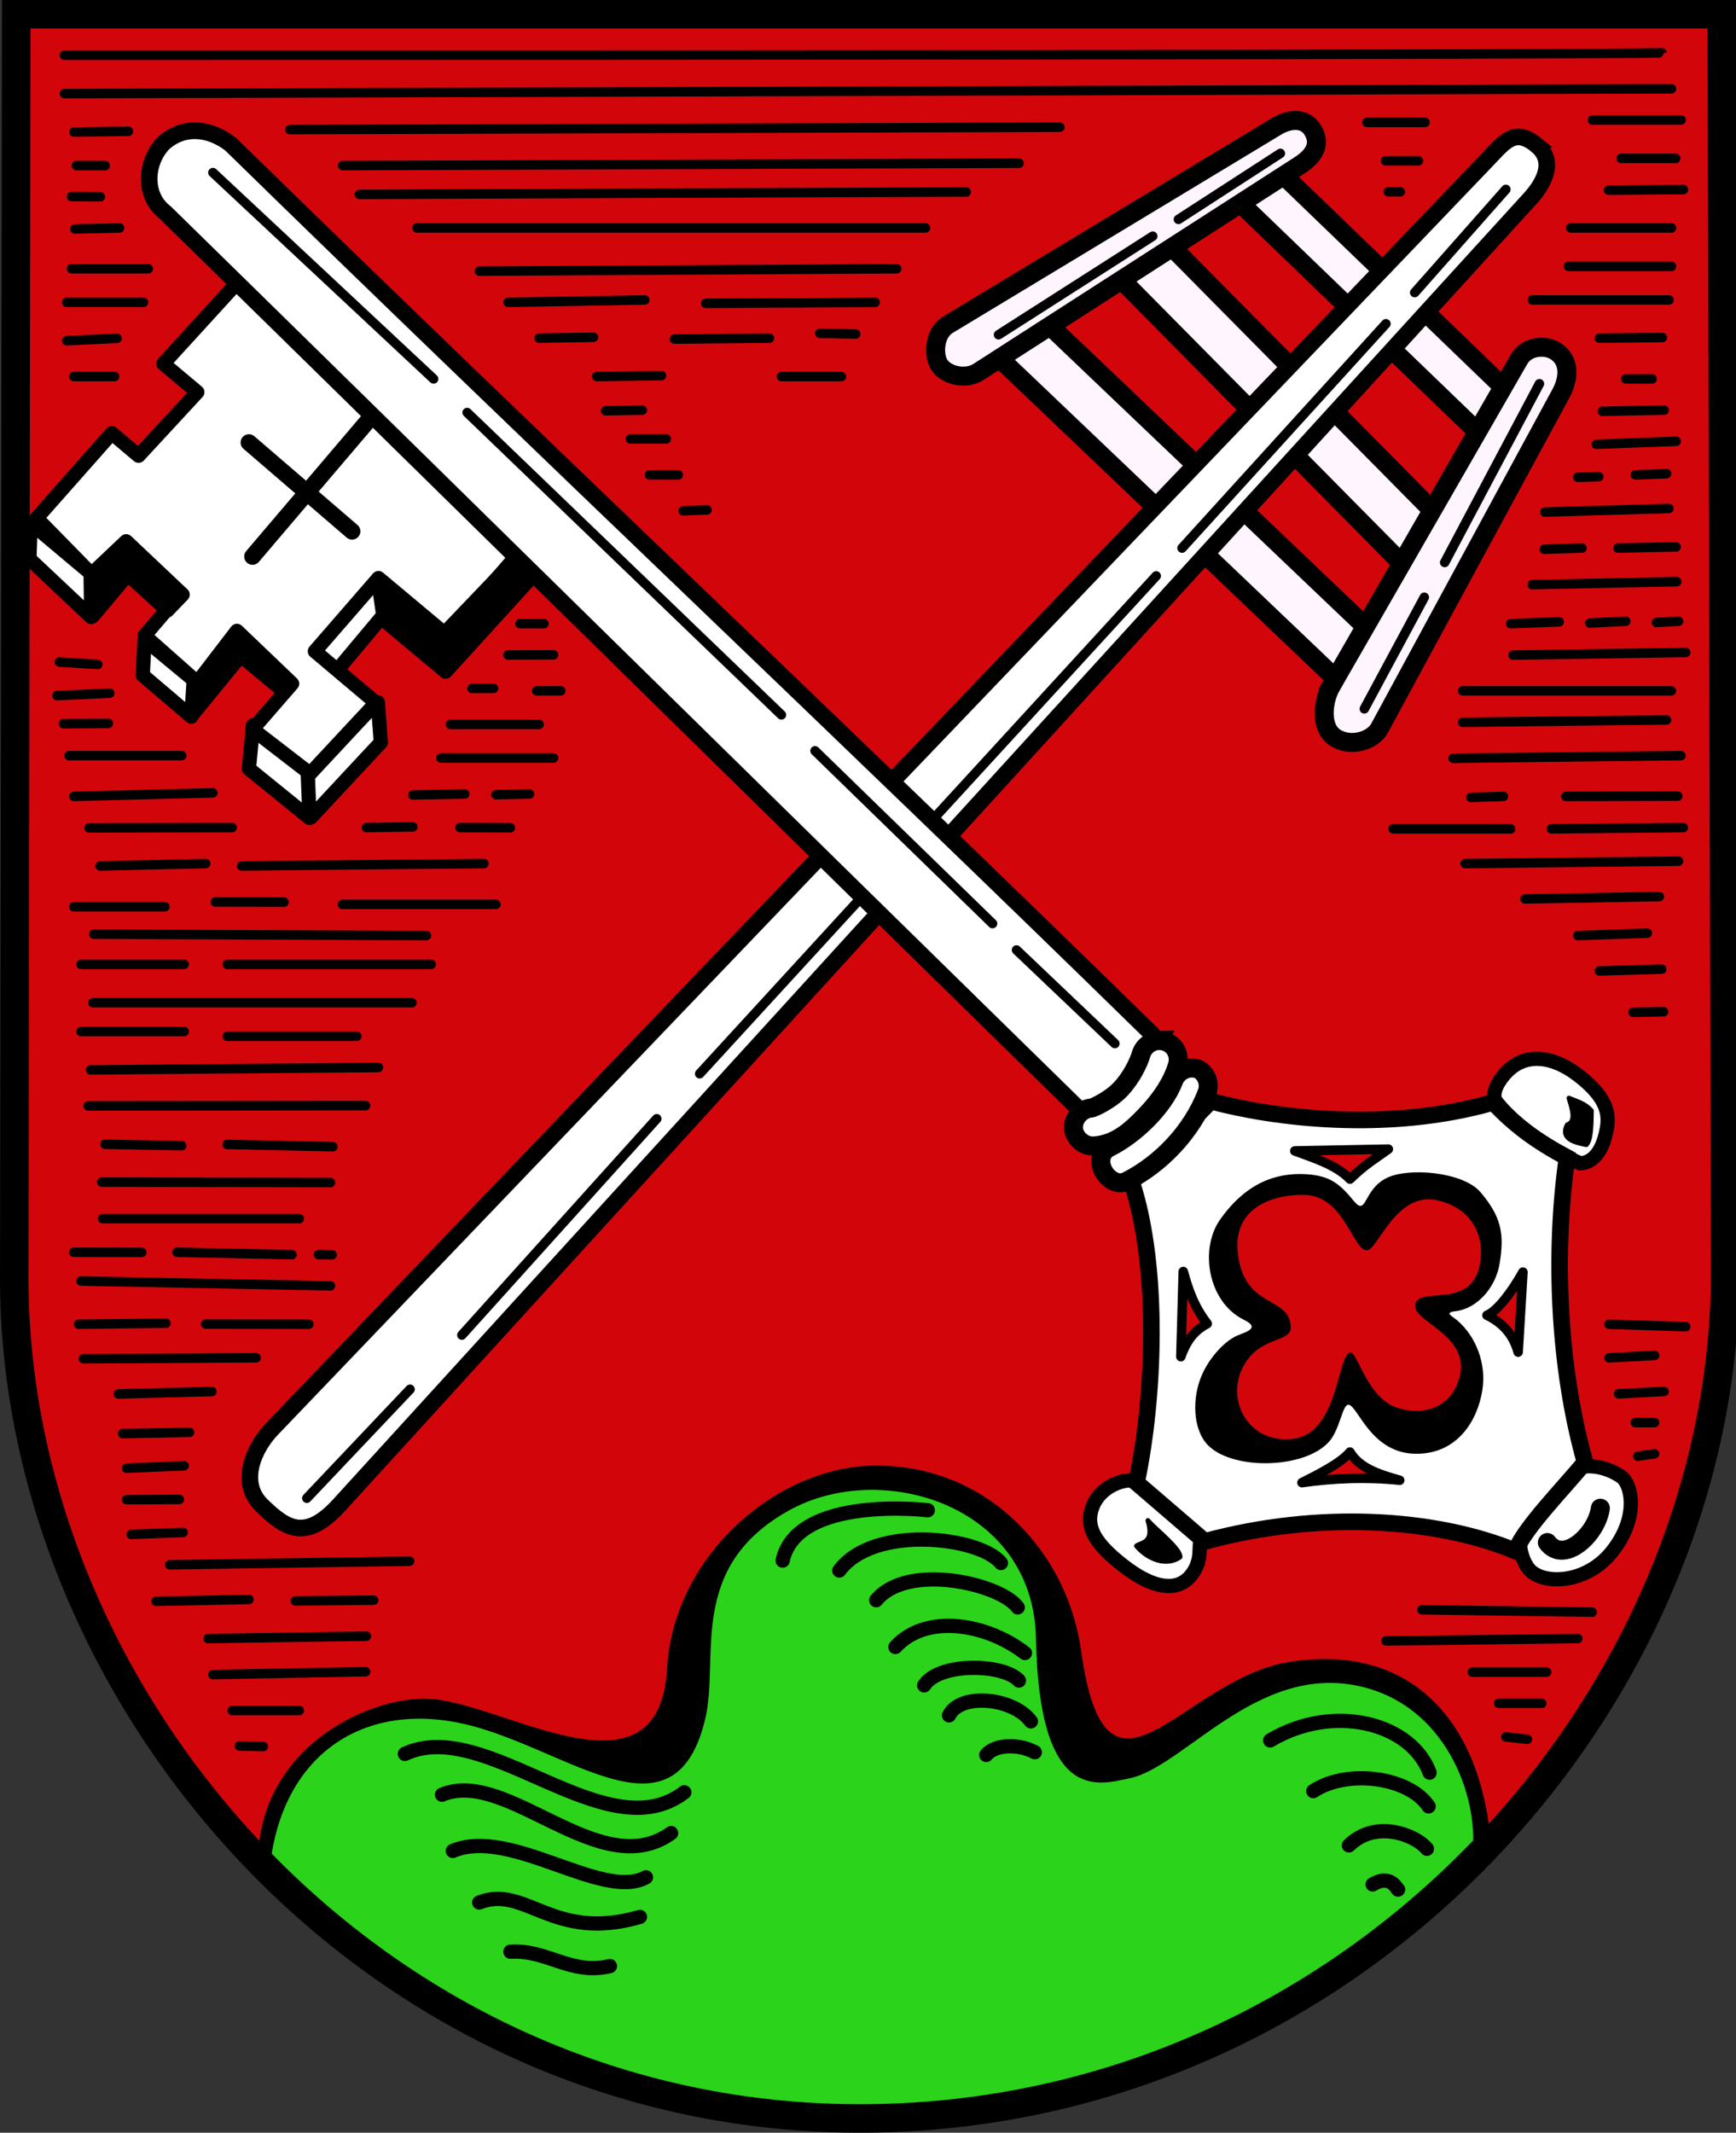 <?xml version="1.0" encoding="UTF-8" standalone="no"?>
<!-- Created with Inkscape (http://www.inkscape.org/) -->
<svg xmlns="http://www.w3.org/2000/svg" height="448.96" width="365.53" version="1.1" xmlns:xlink="http://www.w3.org/1999/xlink">
 <rect width="100%" height="100%" fill="#333333" stroke="none"/>
 <g fill="#d2060a">
  <path id="Rand" transform="translate(-0.622 -.319)" d="m4.041 3.319h359.11l0.714 264.4c0.243 89.851-77.15 177.79-180.85 178.55s-179.53-88.39-179.39-177.04z"/>
 </g>
 <path fill="#000" d="m186.74 308.59c-21.874-1.397-44.958 18.419-46.282 42.592-1.606 28.898-33.154 8.017-49.251 6.483-12.248-1.168-37.895 9.709-36.893 36.14 79.792 72.982 189.96 64.249 259.57-6.122-2.096-24.755-16.348-41.935-42.381-37.839-22.726 3.576-38.559 35.756-43.864-2.32-2.878-20.654-19.098-37.963-40.9-38.934z"/>
 <path fill="#2bd31b" d="m56.809 393.28c2.476-24.519 20.751-36.318 43.83-29.616 20.774 6.033 41.643 24.127 47.847-1.796 3.072-12.838-3.994-31.895 17.679-43.929 19.327-10.731 51.429-1.25 51.964 26.964 0.666 35.061 13.282 30.756 19.643 29.464 11.429-2.321 26.737-24.052 48.214-19.464 18.393 3.929 25.179 23.036 24.107 34.643-68.787 76.921-190.55 68.036-253.28 3.733z"/>
 <path d="m289.02 396.69c4.033-2.414 5.299 1.42 5.357 1.071m-10.357-9.286c5.751-5.642 14.238-2.064 16.429 0.714m-23.929-12.143c7.144-4.715 20.128-3.017 24.286 3.214m-33.362-13.885c13.31-7.936 29.649-3.711 33.571 6.786m-93.357-3.725c1.94-2.342 6.975-2.347 10.228-0.568m-18.056-7.766c2.358-4.798 13.481-3.788 17.236 1.263m-22.476-7.576c3.213-4.937 16.739-4.575 19.951-1.01m-26.011-7.071c6.492-7.128 19.196-4.951 27.274 1.263m-31.315-11.112c6.626-8.07 26.296-3.411 29.8 1.515m-37.565-7.766c7.306-9.8 29.699-7.038 34.03-1.578m-45.962-0.505c3.03-13.89 30.557-10.607 30.557-10.607m-87.883 92.934c7.774-0.478 12.749 4.989 20.961 3.03m-27.527-13.385c9.79-3.846 15.439 8.407 33.84 3.03m-39.396-13.89c12.181-5.113 31.502 10.58 40.659 5.556m-42.93-17.39c13.737-5.745 33.272 18.841 48.235 8.081m-56.059-16.67c17.125-8.006 42.376 20.704 58.841 8.081" stroke="#000" stroke-linecap="round" stroke-width="3" fill="none"/>
 <path d="m292.32 40.376h2.525m-244.46 327.17l5.051 0.117m-6.566-7.576h14.142m-18.183-7.576 32.146-0.597m-33.156-6.979 33.335-0.505m-24.749-7.724-19.55 0.388m45.814-0.24-16.489 0.148m-26.443-7.607 50.508-0.745m-58.619-5.643 10.933-0.413m-11.913-6.893 11.112-0.061m-11.112-6.57 12.122-0.51m1.158-7.04-14.111 0.265m-0.893-8.346 19.698-0.505m9.301-7.102-36.365 0.209m25.759-7.311 21.718 0.031m-48.487 0 18.392-0.209m34.641-7.872-52.528-1.01m50.003-5.556 2.882 0.031m-32.682-0.536 24.244 0.505m-45.962-0.505 14.321 0.031m33.156-7.102h-41.416m-0.179-7.693 48.161 0.087m-31.316-7.75-16.163-0.3m47.982 0.505-22.254-0.474m-29.264-8.112 58.41-0.061m2.704-8.02-60.609 0.505m28.789-7.071h27.274m-58.084-1.01h21.718m47.982-6.061h-67.175m28.284-8.081h42.931m-73.741 0h21.718m51.013-6.061-70.027-0.296m52.349-6.27h32.325m-59.094-0.505 14.469 0.031m-44.268 0.98h19.193m-14.142-51.013-8.081-0.505m-0.505 7.071 11.112-0.505m-0.296 6.357-9.448 0.061m1.158 6.714h23.739m6.566 7.841-29.294 0.745m3.209 6.627 30.126-0.061m-5.556 7.576-22.223 0.505m80.812-0.505-51.013 0.505m45.962-8.081 10.607 0.031m-30.305-0.031 9.775-0.148m10.933-6.923-10.933 0.209m24.57-0.209-7.071 0.148m-11.617-7.724h23.739m-3.03-7.071h-18.688m18.183-7.071h5.051m-18.688-0.505h4.546m12.627-7.071-9.596 0.031m2.525-6.597h5.051m207.08 234.86-4.546-0.505m7.576-7.071h-9.091m10.102-6.566h-15.657m22.223-7.071-40.406 0.505m43.437-6.061-35.86-0.505m45.457-32.325 3.535-0.505m-4.041-0.505zm0-6.061h4.041m-7.576-6.061 9.596-0.505m-11.617-7.071 9.596-0.505m-9.596-6.566 16.162 0.505m-11.112-66.165 6.44-0.126m-13.511-8.586 13.132-0.379m-17.678-7.071 14.647-0.505m2.525-7.702-28.284 0.505m-12.627-7.45 44.952-0.505m-35.355-6.795h-24.749m61.114-0.276-27.779 0.27m3.03-6.837 23.591-0.061m-43.584 0.27 6.862-0.209m-10.607-8.02 47.982-0.566m-45.962-7.01 42.931-0.505m-42.931-6.122h43.942m3.03-8.081-36.366 0.566m30.178-6.88 4.672-0.253m-18.688 0.379 7.576-0.379m-24.244 0.505 10.228-0.379m24.749-8.46-30.431 0.631m10.48-7.702-7.955 0.253m27.779-0.505-12.248 0.253m-191.8-8.038-5.051 0.209m207.59-0.505-26.138 0.758m19.067-7.829 6.566-0.253m-18.688 0.758 4.419-0.126m-199.88-0.379h6.061m-2.525-7.576h-7.576m220.21 0.505-16.794 0.631m1.263-6.945 13.006-0.253m-222.89 0.148 7.724-0.148m-111.12-7.071h-8.586m123.74-0.179-13.637 0.179m51.518 0h-12.627m183.34 0.505h-5.556m-5.556-8.586 13.258-0.126m-177.41-0.884 7.576 0.148m-38.177 1.071 19.994-0.209m-48.487 0 11.438-0.179m-110.9 0.728 10.607-0.505m297.99-8.081h28.789m-202.83 0.714 35.651-0.209m-77.277 0 28.789-0.505m-121.72 0.505h16.162m1.01-7.071h-16.162m173.75 0-87.883 0.505m251.02-1.01h-21.718m0.505-8.081h21.213m-264.15 0h107.08m-179.12 0.209 9.418-0.209m313.51-7.955 15.79-0.126m-278.8 1.01 127.78-0.505m-188.39 0.98 6.061 0.031m320.22-8.081h11.49m-61.114 0.505 6.945-0m-226.52 1.009 142.43-0.505m-198.49 0.505h6.061m313.15-9.596h18.688m-66.165 0.505h12.248m-239.03 1.515 162.13-0.505m-207.59 1.01 11.469-0.148m-13.489-7.933 338.4-1.011m-338.4-7.071c336.38 0 336.38-0.505 336.38-0.505" stroke="#000" stroke-linecap="round" stroke-width="2" fill="none"/>
 <g stroke="#000">
  <g transform="translate(-0.622 -.319)" stroke-width="4" fill="#fff5ff">
   <rect transform="matrix(.724 .69 -.69 .724 0 0)" width="99.083" y="-103.05" x="204.62" height="12.265"/>
   <rect transform="matrix(.703 .711 -.711 .703 0 0)" width="90.506" y="-139.14" x="205.85" height="12.413"/>
   <rect transform="matrix(.72 .694 -.694 .72 0 0)" width="73.888" y="-161.18" x="215.3" height="10.538"/>
   <path d="m131.25 166.08 80.705 2.307c3.164 0.09 6.095 1.563 6.048 4.727-0.055 3.664-2.849 4.803-6.365 4.803h-80.388c-3.165 0-6.166-3.038-6.112-5.794 0.046-2.317 2.597-6.143 6.112-6.043z" transform="matrix(.841 -.541 .541 .841 0 0)"/>
   <path d="m280.9 144.77 39.59-68.849c1.578-2.744 5.482-3.153 7.756-1.639 3.05 2.031 2.713 5.787 1.038 8.878l-38.158 70.401c-1.508 2.783-6.02 4.025-9.186 2.167-3.513-2.06-2.791-7.909-1.038-10.957z"/>
  </g>
  <path d="m304.19 118.41 19.951-37.628m-36.871 68.438 12.627-23.486" stroke-linecap="round" stroke-width="2" fill="none"/>
  <path d="m248.13 46.184 21.46-13.89m-59.34 38.177 32.47-20.751" stroke-linecap="round" stroke-width="2" fill="none"/>
  <path style="color:rgb(0, 0, 0);direction:ltr;text-indent:0pt;text-align:start;text-transform:none;" d="m323.57 30.577c-4.608-3.79-6.734-0.79-10.312 2.946l-256.03 267.33c-3.63 3.79-7.176 11.117-2.079 16.075 5.096 4.958 9.248 7.6 16.294-0.126l250.72-274.97c2.496-2.737 5.731-7.685 1.397-11.25z" stroke-width="3.5" fill="#fff"/>
  <path d="m297.88 61.589c19.193-21.718 19.193-21.718 19.193-21.718m-68.185 75.509 42.931-47.225m-205.48 224.3-21.732 22.93m73.678-79.88-41.035 45.54m146.2-159.81-96.13 104.8" stroke-linecap="round" stroke-width="2" fill="none"/>
 </g>
 <g stroke-linejoin="round" stroke="#000" stroke-linecap="round" stroke-width="3" fill="#fff">
  <path d="m64.785 162.35 0.386 9.835-12.761-10.34 0.862-9.153 11.493 9.136 14.792-13.999 0.631 8.46-14.691 15.762"/>
  <path d="m80.695 129.52-1.263-8.586-13.385 15.405 4.293 5.556 10.354-12.374z"/>
  <path d="m50.304 59.125-15.91 17.425 7.158 6-12.374 13.384-5.643-4.755-15.823 17.891 12.122 12.37l6.819-7.324 11.112 11.112-7.324 8.586 11.112 9.849 8.334-10.859 11.617 11.112-8.334 9.596 12.122 9.344 13.89-14.9-12.879-10.859 13.385-15.405 13.89 11.617 16.668-17.425-59.938-56.76z"/>
  <path d="m19.076 120.68-12.627-10.607-0.253 7.576 13.006 12.248-0.126-9.218z"/>
  <path d="m40.794 143.16-10.354-8.586-0.379 7.576 10.228 8.713 0.505-7.702z"/>
  <path stroke-linejoin="round" d="m19.581 129.65 7.324-8.713 8.334 7.576 3.219-3.345-11.891-11.227-6.92 6.545-0.066 9.163z" stroke="#000" stroke-linecap="butt" stroke-width="3" fill="#000"/>
  <path d="m41.173 152 9.723-11.869 7.308 6.061 3.079-3.24-10.18-10.348-10.13 10.974 0.201 8.422z" stroke-opacity="0" fill="#000"/>
  <path stroke-linejoin="round" d="m80.695 130.41 13.132 10.985 17.93-19.698-2.256-5.567-15.932 18.443-13.093-11.903 0.218 7.74z" stroke="#000" stroke-linecap="butt" stroke-width="3" fill="#000"/>
  <path d="m74.129 111.84-21.718-18.684m0.758 23.991 24.496-28.789" stroke="#000" stroke-linecap="round" stroke-width="3.5" fill="none"/>
 </g>
 <g stroke="#000" transform="translate(-0.622 -.319)">
  <path style="color:rgb(0, 0, 0);direction:ltr;text-indent:0pt;text-align:start;text-transform:none;" d="m34.965 30.544c-3.692 3.91-4.297 10.93 0.502 14.571 65.073 63.715 130.13 127.82 195.22 191.52 19.325 6.948 22.173-7.785 12.598-18.542-61.73-60.44-132.34-127.03-194.09-187.42-4.471-3.435-9.938-4.044-14.231-0.139z" stroke-width="3.5" fill="#fff"/>
  <path d="m214.66 200.3 20.708 19.698m-63.135-61.619 37.376 36.365m-110.62-107.58 66.165 63.639m-119.7-114.15 46.467 43.436" stroke-linecap="round" stroke-width="2" fill="none"/>
 </g>
 <g transform="translate(-0.622 -.319)" stroke="#000" stroke-width="3" fill="#fff">
  <path d="m344.01 231.45c1.016 2.676 1.757 6.576-1.042 8.571-7.587 1.266-17.304 0.353-22.327-1.645-1.091-0.935-1.389-2.545-1.315-4.266 0.311-7.246 6.036-10.203 13.547-9.489 8.322 0.792 10.05 3.97 11.136 6.829z" transform="matrix(.844 .536 -.536 .844 172.55 -141.2)"/>
  <path d="m344.3 234.23c0.902 6.158-3.913 9.114-13.074 8.236-7.511-0.72-11.14-2.553-12.102-6.851-0.917-4.096 1.62-7.794 3.849-9.203 6.369-0.22 13.522 0.735 18.962 2.637 1.108 2.354 1.83 2.735 2.364 5.181z" transform="matrix(.844 .536 -.536 .844 87.554 -52.267)"/>
  <path d="m343.66 233.41c0.427 2.739-3.657 8.825-13.073 9.507-8.081 0.585-14.277-5.174-14.44-9.575-0.075-2.029 1.617-5.026 3.134-6.123 6.053-1.569 13.736-1.865 20.101-1.284 2.349 1.717 3.848 4.728 4.277 7.476z" transform="matrix(.687 -.726 .726 .687 -63.601 400.3)"/>
 </g>
 <path d="m238.28 248.85 16.668-17.046c13.017 3.513 37.07 6.672 59.473 0.253 4.464 4.75 9.009 8.119 15.531 11.617-2.856 19.965-1.877 44.056 3.788 64.145-4.843 5.826-12.774 13.898-14.647 18.688-16.943-6.978-41.495-8.518-65.407-2.02l-14.395-12.374c3.704-17.191 5.013-44.958-1.01-63.261z" stroke="#000" stroke-linecap="butt" stroke-width="3.5" fill="#fff"/>
 <g stroke-linejoin="round" transform="translate(-0.622 -.319)" stroke="#000" stroke-width="2" fill="#d2060a">
  <path d="m273.25 242.6 19.698-0.379c-2.593 1.903-4.873 3.181-8.081 6.314-2.947-3.089-8.127-4.609-11.617-5.935z"/>
  <path d="m249.26 285.91c1.447-4.136 3.442-5.809 5.556-6.945-2.993-3.88-4.032-7.434-5.051-10.985l-0.505 17.93z"/>
  <path d="m320.28 284.96 1.01-16.857c-2.936 5.21-5.82 8.421-7.576 9.091 3.36 1.633 5.563 4.113 6.566 7.766z"/>
  <path d="m274.76 312.43c6.696-0.949 13.549-1.239 20.582-0.505-4.648-1.291-8.519-2.628-10.48-5.935-1.79 2.224-6.42 4.59-10.102 6.44z"/>
 </g>
 <path fill="#000" d="m275.15 247.19c-6.646-0.438-12.943 2.015-18.253 9.551-4.36 6.187-2.592 17.357 5.041 21.102 3.412 1.674 0.652 2.472-1.296 3.255-2.64 1.062-5.878 4.525-7.534 8.252-2.181 4.909-1.965 11.548 1.188 14.826 5.165 5.37 20.405 5.103 25.553-0.688 2.384-2.683 2.816-8.185 4.212-7.761 1.996 0.604 4.763 10.292 14.153 10.309 8.649 0.016 12.918-6.951 13.924-13.478 0.828-5.373-1.235-11.103-5.289-14.595-1.077-0.927-2.862-1.645-0.425-1.931 4.747-0.556 8.447-5.115 9.282-9.767 1.21-6.74 0.234-10.312-3.97-15.292-3.599-4.264-15.05-5.276-19.693-3.029-5.112 2.474-4.187 8.299-7.019 4.834-2.929-3.585-4.998-5.264-9.873-5.586z"/>
 <path fill="#d2060a" d="m271.78 279.44c-0.109-6.827-9.968-3.702-11.17-15.856-1.061-10.727 9.82-12.347 14.614-12.007 7.915 0.561 9.777 11.912 12.657 11.616 2.264-0.233 6.041-12.195 14.456-10.566 6.622 1.282 10.03 6.346 9.438 12.298-1.11 11.159-12.445 5.743-13.739 9.433-1.322 3.768 11.692 6.44 9.293 15.494-1.976 7.459-8.949 8.062-13.48 6.375-6.025-2.243-8.079-11.666-9.516-11.54-2.733 0.24-2.484 17.138-12.115 18.217-9.479 1.062-14.283-8.341-10.353-15.426 3.486-6.285 9.966-4.814 9.915-8.037z"/>
 <path stroke-linejoin="round" d="m330.36 231.15c1.618 0.731 3.334 1.07 4.732 2.679-0.046 3.103-0.101 6.125-1.071 7.143-2.734-0.501-5.482-1.363-4.018-4.196 2.005-0.687 0.991-3.448 0.357-5.625z" stroke="#000" stroke-linecap="butt" stroke-width="1px" fill="#000"/>
 <path d="m325.81 324.72c3.495 4.668 10.399-1.703 11.161-7.232" stroke="#000" stroke-linecap="round" stroke-width="4" fill="none"/>
 <path stroke-linejoin="round" d="m241.7 320.08c1.77 2.046 6.775 5.843 6.786 7.679-2.868 2.045-6.827 0.485-9.196-2.321 0.881-0.761 3.893-0.458 2.411-5.357z" stroke="#000" stroke-linecap="butt" stroke-width="1px" fill="#000"/>
 <path style="color:rgb(0, 0, 0);direction:ltr;text-indent:0pt;text-align:start;text-transform:none;" d="m250.72 224.84c-1.561 0.076-3.027 1.157-3.562 2.625-2.233 5.808-8.386 11.458-13.469 14.031-1.954 0.896-2.368 3.03-1.393 4.945 0.974 1.915 3.144 3.231 5.018 2.18 0.061-0.031 0.122-0.062 0.183-0.093 6.69-3.444 13.389-10.024 16.624-18.44 0.503-1.239 0.329-2.73-0.445-3.821s-1.62-1.493-2.956-1.427z" stroke="#000" stroke-width="4" fill="#fff"/>
 <path style="color:rgb(0, 0, 0);direction:ltr;text-indent:0pt;text-align:start;text-transform:none;" d="m244.01 219.03c-1.7 0.045-3.299 1.298-3.75 2.938-0.501 1.698-2.031 4.94-4.37 7.375s-5.835 3.893-6.005 3.906c-2.151 0.075-4.018 2.165-3.849 4.311 0.168 2.146 2.337 3.92 4.474 3.658 4.492-0.347 7.627-3.191 10.656-6.344 3.029-3.153 5.606-6.781 6.75-10.656 0.375-1.206 0.135-2.586-0.624-3.594-0.76-1.009-2.02-1.62-3.282-1.593z" stroke="#000" stroke-width="4" fill="#fff"/>
 <use xlink:href="#Rand" height="448.957" width="365.528" stroke="rgb(0, 0, 0)" stroke-linecap="butt" stroke-width="6" fill="none"/>
</svg>
